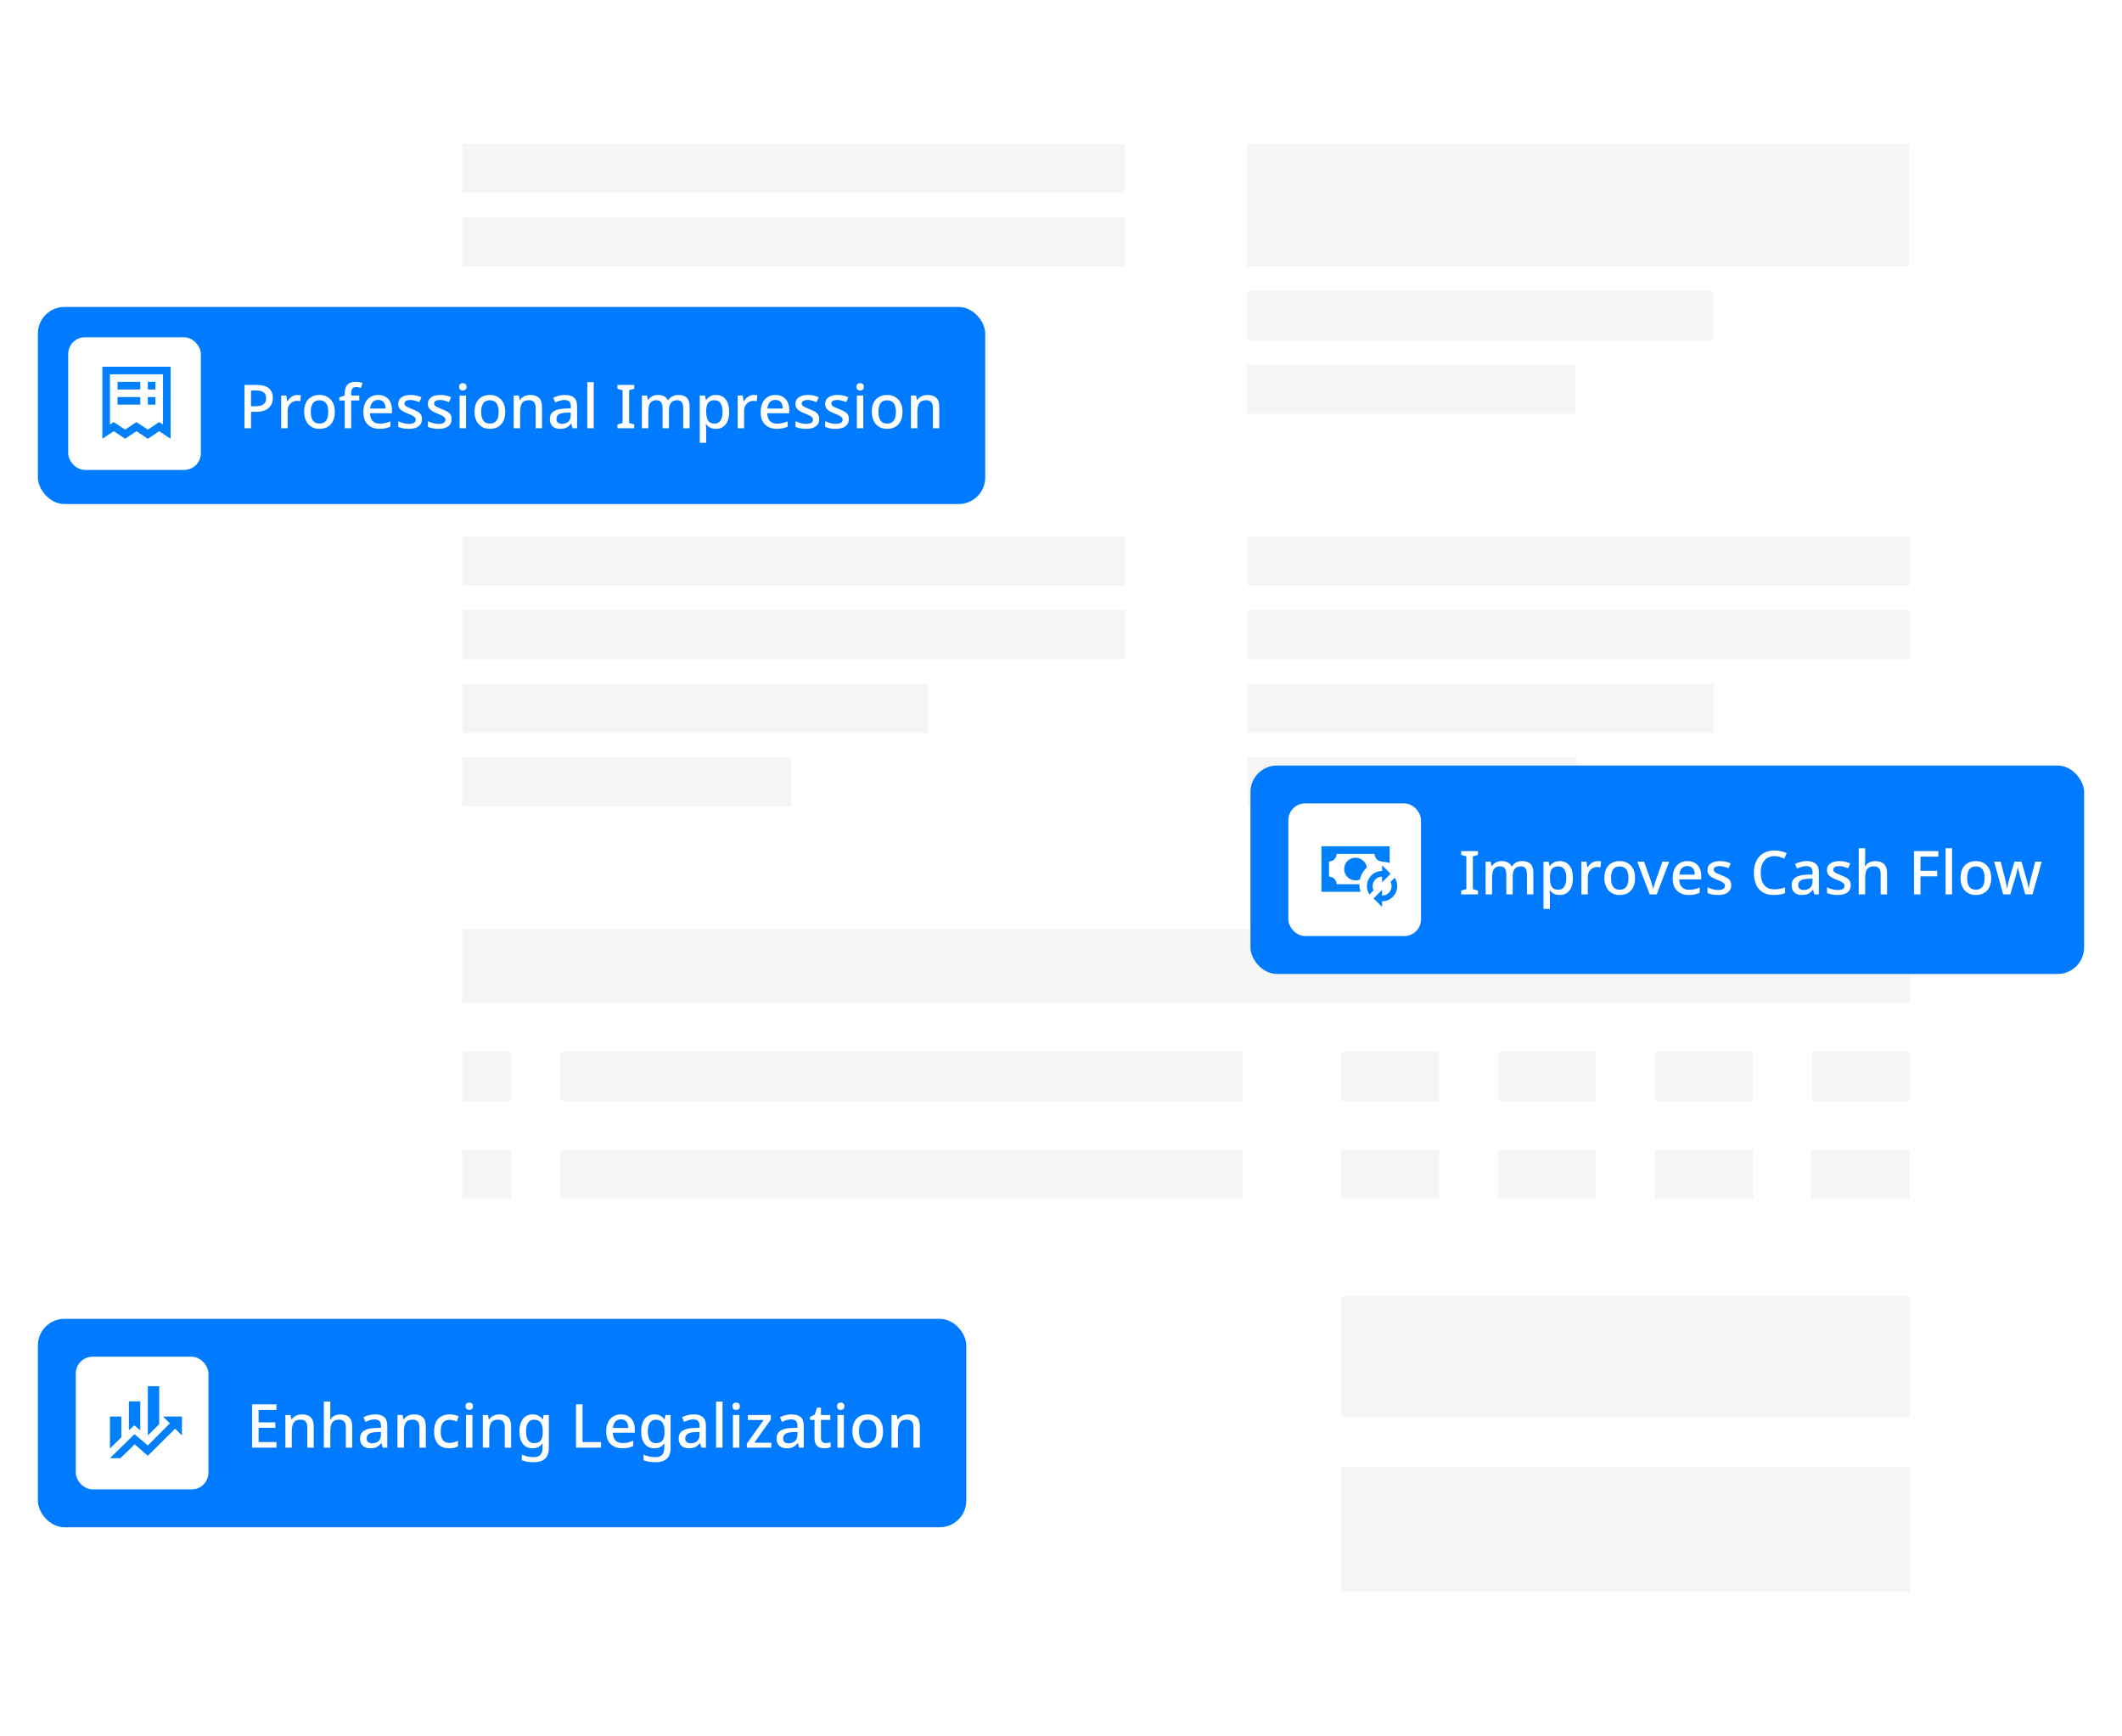 <svg width="560" height="458" viewBox="0 0 560 458" fill="none" xmlns="http://www.w3.org/2000/svg">
<g filter="url(#filter0_d_15576_11472)">
<rect x="109" y="25" width="408" height="408" rx="8" fill="white"/>
</g>
<g opacity="0.4">
<rect opacity="0.1" x="122" y="37.952" width="174.857" height="12.952" fill="black"/>
<rect opacity="0.1" x="122" y="57.381" width="174.857" height="12.952" fill="black"/>
<rect opacity="0.1" x="329" y="76.81" width="123.048" height="12.952" fill="black"/>
<rect opacity="0.1" x="329" y="96.238" width="86.781" height="12.952" fill="black"/>
<rect opacity="0.1" x="122" y="141.571" width="174.857" height="12.952" fill="black"/>
<rect opacity="0.1" x="122" y="161" width="174.857" height="12.952" fill="black"/>
<rect opacity="0.1" x="122" y="180.429" width="123.048" height="12.952" fill="black"/>
<rect opacity="0.1" x="122" y="199.857" width="86.781" height="12.952" fill="black"/>
<rect opacity="0.1" x="354" y="342" width="150" height="32" fill="black"/>
<rect opacity="0.1" x="354" y="387" width="150" height="33" fill="black"/>
<rect opacity="0.1" x="122" y="277.571" width="12.952" height="12.952" fill="black"/>
<rect opacity="0.1" x="147.906" y="277.571" width="180.038" height="12.952" fill="black"/>
<rect opacity="0.1" x="353.852" y="277.571" width="25.905" height="12.952" fill="black"/>
<rect opacity="0.1" x="395.297" y="277.571" width="25.905" height="12.952" fill="black"/>
<rect opacity="0.1" x="436.742" y="277.571" width="25.905" height="12.952" fill="black"/>
<rect opacity="0.1" x="478.188" y="277.571" width="25.905" height="12.952" fill="black"/>
<rect opacity="0.1" x="122" y="303.477" width="12.952" height="12.952" fill="black"/>
<rect opacity="0.1" x="147.906" y="303.477" width="180.038" height="12.952" fill="black"/>
<rect opacity="0.1" x="353.852" y="303.477" width="25.905" height="12.952" fill="black"/>
<rect opacity="0.1" x="395.297" y="303.477" width="25.905" height="12.952" fill="black"/>
<rect opacity="0.1" x="436.742" y="303.477" width="25.905" height="12.952" fill="black"/>
<rect opacity="0.1" x="478" y="303.477" width="25.905" height="12.952" fill="black"/>
<rect opacity="0.1" width="382.095" height="19.429" transform="matrix(-1 0 0 1 504.094 245.19)" fill="black"/>
<rect opacity="0.1" x="329.242" y="141.571" width="174.857" height="12.952" fill="black"/>
<rect opacity="0.1" x="329.242" y="161" width="174.857" height="12.952" fill="black"/>
<rect opacity="0.1" x="329.242" y="180.429" width="123.048" height="12.952" fill="black"/>
<rect opacity="0.1" x="329.242" y="199.857" width="86.781" height="12.952" fill="black"/>
<rect opacity="0.1" x="329" y="37.952" width="174.857" height="32.381" fill="black"/>
</g>
<g filter="url(#filter1_d_15576_11472)">
<rect x="10" y="81" width="250" height="52" rx="7" fill="#007AFF"/>
</g>
<rect x="18" y="89" width="35" height="35" rx="4.408" fill="white"/>
<path d="M41.016 100.775V102.775H39.016V100.775H41.016ZM37.016 100.775V102.775H31.016V100.775H37.016ZM37.016 104.775H31.016V106.775H37.016V104.775ZM39.016 104.775V106.775H41.016V104.775H39.016ZM45.016 115.775L42.016 113.775L39.016 115.775L36.016 113.775L33.016 115.775L30.016 113.775L27.016 115.775V96.775H45.016V115.775ZM43.016 112.035V98.775H29.016V112.035L30.016 111.375L33.016 113.375L36.016 111.375L39.016 113.375L42.016 111.375L43.016 112.035Z" fill="#007FFA"/>
<path d="M67.72 101.576C69.213 101.576 70.301 101.88 70.984 102.488C71.667 103.085 72.008 103.923 72.008 105C72.008 105.48 71.928 105.939 71.768 106.376C71.619 106.813 71.368 107.208 71.016 107.56C70.664 107.901 70.195 108.173 69.608 108.376C69.032 108.568 68.323 108.664 67.48 108.664H66.248V113H64.52V101.576H67.72ZM67.592 103.032H66.248V107.208H67.288C67.939 107.208 68.483 107.139 68.92 107C69.357 106.851 69.683 106.621 69.896 106.312C70.12 105.992 70.232 105.576 70.232 105.064C70.232 104.381 70.019 103.875 69.592 103.544C69.176 103.203 68.509 103.032 67.592 103.032ZM78.461 104.216C78.61 104.216 78.775 104.227 78.957 104.248C79.138 104.259 79.287 104.275 79.405 104.296L79.229 105.88C79.112 105.848 78.973 105.821 78.813 105.8C78.653 105.779 78.504 105.768 78.365 105.768C78.045 105.768 77.736 105.832 77.437 105.96C77.149 106.077 76.888 106.253 76.653 106.488C76.418 106.712 76.231 106.989 76.093 107.32C75.965 107.651 75.901 108.029 75.901 108.456V113H74.205V104.376H75.549L75.773 105.912H75.837C76.018 105.603 76.237 105.32 76.493 105.064C76.749 104.808 77.042 104.605 77.373 104.456C77.704 104.296 78.066 104.216 78.461 104.216ZM88.369 108.68C88.369 109.395 88.273 110.029 88.081 110.584C87.889 111.139 87.617 111.608 87.265 111.992C86.913 112.376 86.487 112.669 85.985 112.872C85.484 113.064 84.919 113.16 84.289 113.16C83.713 113.16 83.18 113.064 82.689 112.872C82.199 112.669 81.772 112.376 81.409 111.992C81.057 111.608 80.78 111.139 80.577 110.584C80.375 110.029 80.273 109.389 80.273 108.664C80.273 107.715 80.433 106.909 80.753 106.248C81.084 105.587 81.553 105.085 82.161 104.744C82.78 104.392 83.505 104.216 84.337 104.216C85.127 104.216 85.82 104.392 86.417 104.744C87.025 105.085 87.5 105.587 87.841 106.248C88.193 106.909 88.369 107.72 88.369 108.68ZM82.017 108.68C82.017 109.32 82.097 109.875 82.257 110.344C82.417 110.803 82.668 111.155 83.009 111.4C83.351 111.645 83.788 111.768 84.321 111.768C84.855 111.768 85.292 111.645 85.633 111.4C85.975 111.155 86.225 110.803 86.385 110.344C86.545 109.875 86.625 109.32 86.625 108.68C86.625 108.019 86.54 107.464 86.369 107.016C86.209 106.568 85.959 106.227 85.617 105.992C85.287 105.747 84.849 105.624 84.305 105.624C83.505 105.624 82.924 105.891 82.561 106.424C82.199 106.957 82.017 107.709 82.017 108.68ZM94.807 105.672H92.679V113H90.983V105.672H89.527V104.872L90.983 104.344V103.8C90.983 103.064 91.095 102.477 91.319 102.04C91.554 101.592 91.885 101.267 92.311 101.064C92.738 100.861 93.255 100.76 93.863 100.76C94.237 100.76 94.578 100.792 94.887 100.856C95.197 100.92 95.458 100.989 95.671 101.064L95.239 102.36C95.069 102.307 94.871 102.259 94.647 102.216C94.423 102.163 94.189 102.136 93.943 102.136C93.517 102.136 93.197 102.275 92.983 102.552C92.781 102.829 92.679 103.251 92.679 103.816V104.376H94.807V105.672ZM99.79 104.216C100.547 104.216 101.198 104.376 101.742 104.696C102.286 105.005 102.702 105.453 102.99 106.04C103.289 106.627 103.438 107.32 103.438 108.12V109.048H97.646C97.667 109.933 97.897 110.611 98.334 111.08C98.782 111.549 99.406 111.784 100.206 111.784C100.761 111.784 101.251 111.736 101.678 111.64C102.115 111.533 102.563 111.379 103.022 111.176V112.584C102.595 112.776 102.158 112.92 101.71 113.016C101.273 113.112 100.75 113.16 100.142 113.16C99.31 113.16 98.574 112.995 97.934 112.664C97.294 112.333 96.793 111.843 96.43 111.192C96.078 110.531 95.902 109.72 95.902 108.76C95.902 107.789 96.062 106.968 96.382 106.296C96.713 105.624 97.166 105.112 97.742 104.76C98.329 104.397 99.011 104.216 99.79 104.216ZM99.79 105.528C99.182 105.528 98.691 105.725 98.318 106.12C97.955 106.515 97.742 107.075 97.678 107.8H101.742C101.742 107.352 101.673 106.957 101.534 106.616C101.395 106.275 101.182 106.008 100.894 105.816C100.606 105.624 100.238 105.528 99.79 105.528ZM111.362 110.568C111.362 111.133 111.224 111.608 110.946 111.992C110.669 112.376 110.269 112.669 109.746 112.872C109.224 113.064 108.594 113.16 107.858 113.16C107.25 113.16 106.728 113.112 106.29 113.016C105.864 112.931 105.469 112.803 105.106 112.632V111.144C105.49 111.325 105.933 111.491 106.434 111.64C106.936 111.779 107.426 111.848 107.906 111.848C108.546 111.848 109.005 111.747 109.282 111.544C109.57 111.341 109.714 111.069 109.714 110.728C109.714 110.536 109.661 110.365 109.554 110.216C109.448 110.056 109.245 109.896 108.946 109.736C108.658 109.565 108.232 109.373 107.666 109.16C107.122 108.936 106.658 108.717 106.274 108.504C105.89 108.28 105.597 108.019 105.394 107.72C105.192 107.411 105.09 107.016 105.09 106.536C105.09 105.789 105.389 105.219 105.986 104.824C106.594 104.419 107.394 104.216 108.386 104.216C108.909 104.216 109.4 104.269 109.858 104.376C110.328 104.472 110.781 104.621 111.218 104.824L110.658 106.12C110.413 106.003 110.157 105.907 109.89 105.832C109.634 105.747 109.373 105.677 109.106 105.624C108.85 105.571 108.584 105.544 108.306 105.544C107.794 105.544 107.405 105.624 107.138 105.784C106.872 105.944 106.738 106.168 106.738 106.456C106.738 106.659 106.797 106.835 106.914 106.984C107.042 107.133 107.261 107.283 107.57 107.432C107.88 107.581 108.301 107.763 108.834 107.976C109.368 108.179 109.821 108.387 110.194 108.6C110.578 108.813 110.866 109.075 111.058 109.384C111.261 109.693 111.362 110.088 111.362 110.568ZM119.192 110.568C119.192 111.133 119.054 111.608 118.776 111.992C118.499 112.376 118.099 112.669 117.576 112.872C117.054 113.064 116.424 113.16 115.688 113.16C115.08 113.16 114.558 113.112 114.12 113.016C113.694 112.931 113.299 112.803 112.936 112.632V111.144C113.32 111.325 113.763 111.491 114.264 111.64C114.766 111.779 115.256 111.848 115.736 111.848C116.376 111.848 116.835 111.747 117.112 111.544C117.4 111.341 117.544 111.069 117.544 110.728C117.544 110.536 117.491 110.365 117.384 110.216C117.278 110.056 117.075 109.896 116.776 109.736C116.488 109.565 116.062 109.373 115.496 109.16C114.952 108.936 114.488 108.717 114.104 108.504C113.72 108.28 113.427 108.019 113.224 107.72C113.022 107.411 112.92 107.016 112.92 106.536C112.92 105.789 113.219 105.219 113.816 104.824C114.424 104.419 115.224 104.216 116.216 104.216C116.739 104.216 117.23 104.269 117.688 104.376C118.158 104.472 118.611 104.621 119.048 104.824L118.488 106.12C118.243 106.003 117.987 105.907 117.72 105.832C117.464 105.747 117.203 105.677 116.936 105.624C116.68 105.571 116.414 105.544 116.136 105.544C115.624 105.544 115.235 105.624 114.968 105.784C114.702 105.944 114.568 106.168 114.568 106.456C114.568 106.659 114.627 106.835 114.744 106.984C114.872 107.133 115.091 107.283 115.4 107.432C115.71 107.581 116.131 107.763 116.664 107.976C117.198 108.179 117.651 108.387 118.024 108.6C118.408 108.813 118.696 109.075 118.888 109.384C119.091 109.693 119.192 110.088 119.192 110.568ZM122.99 104.376V113H121.294V104.376H122.99ZM122.158 101.096C122.414 101.096 122.638 101.171 122.83 101.32C123.022 101.469 123.118 101.72 123.118 102.072C123.118 102.413 123.022 102.664 122.83 102.824C122.638 102.973 122.414 103.048 122.158 103.048C121.881 103.048 121.646 102.973 121.454 102.824C121.273 102.664 121.182 102.413 121.182 102.072C121.182 101.72 121.273 101.469 121.454 101.32C121.646 101.171 121.881 101.096 122.158 101.096ZM133.334 108.68C133.334 109.395 133.238 110.029 133.046 110.584C132.854 111.139 132.582 111.608 132.23 111.992C131.878 112.376 131.451 112.669 130.95 112.872C130.448 113.064 129.883 113.16 129.254 113.16C128.678 113.16 128.144 113.064 127.654 112.872C127.163 112.669 126.736 112.376 126.374 111.992C126.022 111.608 125.744 111.139 125.542 110.584C125.339 110.029 125.238 109.389 125.238 108.664C125.238 107.715 125.398 106.909 125.718 106.248C126.048 105.587 126.518 105.085 127.126 104.744C127.744 104.392 128.47 104.216 129.302 104.216C130.091 104.216 130.784 104.392 131.382 104.744C131.99 105.085 132.464 105.587 132.806 106.248C133.158 106.909 133.334 107.72 133.334 108.68ZM126.982 108.68C126.982 109.32 127.062 109.875 127.222 110.344C127.382 110.803 127.632 111.155 127.974 111.4C128.315 111.645 128.752 111.768 129.286 111.768C129.819 111.768 130.256 111.645 130.598 111.4C130.939 111.155 131.19 110.803 131.35 110.344C131.51 109.875 131.59 109.32 131.59 108.68C131.59 108.019 131.504 107.464 131.334 107.016C131.174 106.568 130.923 106.227 130.582 105.992C130.251 105.747 129.814 105.624 129.27 105.624C128.47 105.624 127.888 105.891 127.526 106.424C127.163 106.957 126.982 107.709 126.982 108.68ZM139.932 104.216C140.934 104.216 141.702 104.467 142.236 104.968C142.769 105.469 143.036 106.275 143.036 107.384V113H141.356V107.624C141.356 106.952 141.212 106.451 140.924 106.12C140.646 105.779 140.198 105.608 139.58 105.608C138.705 105.608 138.097 105.869 137.756 106.392C137.425 106.915 137.26 107.667 137.26 108.648V113H135.564V104.376H136.908L137.148 105.528H137.244C137.436 105.229 137.67 104.984 137.948 104.792C138.225 104.6 138.534 104.456 138.876 104.36C139.217 104.264 139.569 104.216 139.932 104.216ZM149.066 104.216C150.154 104.216 150.964 104.456 151.498 104.936C152.031 105.405 152.298 106.147 152.298 107.16V113H151.098L150.762 111.8H150.698C150.452 112.109 150.196 112.365 149.93 112.568C149.674 112.771 149.375 112.92 149.034 113.016C148.703 113.112 148.298 113.16 147.818 113.16C147.306 113.16 146.842 113.069 146.426 112.888C146.02 112.696 145.7 112.408 145.466 112.024C145.231 111.629 145.114 111.139 145.114 110.552C145.114 109.677 145.444 109.011 146.106 108.552C146.778 108.093 147.796 107.843 149.162 107.8L150.634 107.752V107.272C150.634 106.632 150.49 106.184 150.202 105.928C149.914 105.672 149.508 105.544 148.986 105.544C148.538 105.544 148.111 105.608 147.706 105.736C147.3 105.864 146.916 106.019 146.554 106.2L146.01 104.968C146.415 104.755 146.879 104.579 147.402 104.44C147.935 104.291 148.49 104.216 149.066 104.216ZM149.466 108.888C148.484 108.931 147.802 109.096 147.418 109.384C147.044 109.661 146.858 110.056 146.858 110.568C146.858 111.016 146.991 111.341 147.258 111.544C147.535 111.747 147.882 111.848 148.298 111.848C148.97 111.848 149.524 111.661 149.962 111.288C150.399 110.915 150.618 110.355 150.618 109.608V108.856L149.466 108.888ZM156.685 113H154.989V100.84H156.685V113ZM167.377 113H162.945V112.008L164.305 111.608V102.984L162.945 102.568V101.576H167.377V102.568L166.033 102.984V111.608L167.377 112.008V113ZM179.065 104.216C180.036 104.216 180.766 104.467 181.257 104.968C181.748 105.469 181.993 106.275 181.993 107.384V113H180.297V107.608C180.297 106.947 180.164 106.451 179.897 106.12C179.641 105.779 179.236 105.608 178.681 105.608C177.913 105.608 177.364 105.848 177.033 106.328C176.702 106.797 176.537 107.48 176.537 108.376V113H174.857V107.608C174.857 107.171 174.793 106.803 174.665 106.504C174.548 106.205 174.372 105.981 174.137 105.832C173.902 105.683 173.598 105.608 173.225 105.608C172.692 105.608 172.27 105.725 171.961 105.96C171.652 106.195 171.428 106.541 171.289 107C171.161 107.448 171.097 107.997 171.097 108.648V113H169.401V104.376H170.745L170.985 105.528H171.081C171.262 105.229 171.481 104.984 171.737 104.792C172.004 104.6 172.297 104.456 172.617 104.36C172.937 104.264 173.268 104.216 173.609 104.216C174.26 104.216 174.809 104.333 175.257 104.568C175.705 104.792 176.03 105.139 176.233 105.608H176.361C176.638 105.128 177.022 104.776 177.513 104.552C178.004 104.328 178.521 104.216 179.065 104.216ZM188.973 104.216C190.007 104.216 190.839 104.589 191.469 105.336C192.109 106.083 192.429 107.197 192.429 108.68C192.429 109.651 192.285 110.472 191.997 111.144C191.709 111.816 191.303 112.323 190.781 112.664C190.258 112.995 189.65 113.16 188.957 113.16C188.519 113.16 188.135 113.107 187.805 113C187.474 112.883 187.191 112.733 186.957 112.552C186.733 112.36 186.535 112.157 186.365 111.944H186.253C186.285 112.136 186.311 112.365 186.333 112.632C186.354 112.888 186.365 113.117 186.365 113.32V116.84H184.669V104.376H186.045L186.285 105.528H186.365C186.535 105.293 186.738 105.075 186.973 104.872C187.207 104.669 187.49 104.509 187.821 104.392C188.151 104.275 188.535 104.216 188.973 104.216ZM188.573 105.608C188.039 105.608 187.613 105.715 187.293 105.928C186.973 106.131 186.738 106.44 186.589 106.856C186.45 107.261 186.375 107.779 186.365 108.408V108.664C186.365 109.325 186.434 109.891 186.573 110.36C186.711 110.819 186.941 111.171 187.261 111.416C187.591 111.651 188.039 111.768 188.605 111.768C189.085 111.768 189.474 111.64 189.773 111.384C190.082 111.117 190.311 110.749 190.461 110.28C190.61 109.811 190.685 109.267 190.685 108.648C190.685 107.709 190.514 106.968 190.173 106.424C189.831 105.88 189.298 105.608 188.573 105.608ZM198.926 104.216C199.076 104.216 199.241 104.227 199.422 104.248C199.604 104.259 199.753 104.275 199.87 104.296L199.694 105.88C199.577 105.848 199.438 105.821 199.278 105.8C199.118 105.779 198.969 105.768 198.83 105.768C198.51 105.768 198.201 105.832 197.902 105.96C197.614 106.077 197.353 106.253 197.118 106.488C196.884 106.712 196.697 106.989 196.558 107.32C196.43 107.651 196.366 108.029 196.366 108.456V113H194.67V104.376H196.014L196.238 105.912H196.302C196.484 105.603 196.702 105.32 196.958 105.064C197.214 104.808 197.508 104.605 197.838 104.456C198.169 104.296 198.532 104.216 198.926 104.216ZM204.627 104.216C205.384 104.216 206.035 104.376 206.579 104.696C207.123 105.005 207.539 105.453 207.827 106.04C208.126 106.627 208.275 107.32 208.275 108.12V109.048H202.483C202.504 109.933 202.734 110.611 203.171 111.08C203.619 111.549 204.243 111.784 205.043 111.784C205.598 111.784 206.088 111.736 206.515 111.64C206.952 111.533 207.4 111.379 207.859 111.176V112.584C207.432 112.776 206.995 112.92 206.547 113.016C206.11 113.112 205.587 113.16 204.979 113.16C204.147 113.16 203.411 112.995 202.771 112.664C202.131 112.333 201.63 111.843 201.267 111.192C200.915 110.531 200.739 109.72 200.739 108.76C200.739 107.789 200.899 106.968 201.219 106.296C201.55 105.624 202.003 105.112 202.579 104.76C203.166 104.397 203.848 104.216 204.627 104.216ZM204.627 105.528C204.019 105.528 203.528 105.725 203.155 106.12C202.792 106.515 202.579 107.075 202.515 107.8H206.579C206.579 107.352 206.51 106.957 206.371 106.616C206.232 106.275 206.019 106.008 205.731 105.816C205.443 105.624 205.075 105.528 204.627 105.528ZM216.199 110.568C216.199 111.133 216.06 111.608 215.783 111.992C215.506 112.376 215.106 112.669 214.583 112.872C214.06 113.064 213.431 113.16 212.695 113.16C212.087 113.16 211.564 113.112 211.127 113.016C210.7 112.931 210.306 112.803 209.943 112.632V111.144C210.327 111.325 210.77 111.491 211.271 111.64C211.772 111.779 212.263 111.848 212.743 111.848C213.383 111.848 213.842 111.747 214.119 111.544C214.407 111.341 214.551 111.069 214.551 110.728C214.551 110.536 214.498 110.365 214.391 110.216C214.284 110.056 214.082 109.896 213.783 109.736C213.495 109.565 213.068 109.373 212.503 109.16C211.959 108.936 211.495 108.717 211.111 108.504C210.727 108.28 210.434 108.019 210.231 107.72C210.028 107.411 209.927 107.016 209.927 106.536C209.927 105.789 210.226 105.219 210.823 104.824C211.431 104.419 212.231 104.216 213.223 104.216C213.746 104.216 214.236 104.269 214.695 104.376C215.164 104.472 215.618 104.621 216.055 104.824L215.495 106.12C215.25 106.003 214.994 105.907 214.727 105.832C214.471 105.747 214.21 105.677 213.943 105.624C213.687 105.571 213.42 105.544 213.143 105.544C212.631 105.544 212.242 105.624 211.975 105.784C211.708 105.944 211.575 106.168 211.575 106.456C211.575 106.659 211.634 106.835 211.751 106.984C211.879 107.133 212.098 107.283 212.407 107.432C212.716 107.581 213.138 107.763 213.671 107.976C214.204 108.179 214.658 108.387 215.031 108.6C215.415 108.813 215.703 109.075 215.895 109.384C216.098 109.693 216.199 110.088 216.199 110.568ZM224.029 110.568C224.029 111.133 223.89 111.608 223.613 111.992C223.336 112.376 222.936 112.669 222.413 112.872C221.89 113.064 221.261 113.16 220.525 113.16C219.917 113.16 219.394 113.112 218.957 113.016C218.53 112.931 218.136 112.803 217.773 112.632V111.144C218.157 111.325 218.6 111.491 219.101 111.64C219.602 111.779 220.093 111.848 220.573 111.848C221.213 111.848 221.672 111.747 221.949 111.544C222.237 111.341 222.381 111.069 222.381 110.728C222.381 110.536 222.328 110.365 222.221 110.216C222.114 110.056 221.912 109.896 221.613 109.736C221.325 109.565 220.898 109.373 220.333 109.16C219.789 108.936 219.325 108.717 218.941 108.504C218.557 108.28 218.264 108.019 218.061 107.72C217.858 107.411 217.757 107.016 217.757 106.536C217.757 105.789 218.056 105.219 218.653 104.824C219.261 104.419 220.061 104.216 221.053 104.216C221.576 104.216 222.066 104.269 222.525 104.376C222.994 104.472 223.448 104.621 223.885 104.824L223.325 106.12C223.08 106.003 222.824 105.907 222.557 105.832C222.301 105.747 222.04 105.677 221.773 105.624C221.517 105.571 221.25 105.544 220.973 105.544C220.461 105.544 220.072 105.624 219.805 105.784C219.538 105.944 219.405 106.168 219.405 106.456C219.405 106.659 219.464 106.835 219.581 106.984C219.709 107.133 219.928 107.283 220.237 107.432C220.546 107.581 220.968 107.763 221.501 107.976C222.034 108.179 222.488 108.387 222.861 108.6C223.245 108.813 223.533 109.075 223.725 109.384C223.928 109.693 224.029 110.088 224.029 110.568ZM227.827 104.376V113H226.131V104.376H227.827ZM226.995 101.096C227.251 101.096 227.475 101.171 227.667 101.32C227.859 101.469 227.955 101.72 227.955 102.072C227.955 102.413 227.859 102.664 227.667 102.824C227.475 102.973 227.251 103.048 226.995 103.048C226.718 103.048 226.483 102.973 226.291 102.824C226.11 102.664 226.019 102.413 226.019 102.072C226.019 101.72 226.11 101.469 226.291 101.32C226.483 101.171 226.718 101.096 226.995 101.096ZM238.17 108.68C238.17 109.395 238.074 110.029 237.882 110.584C237.69 111.139 237.418 111.608 237.066 111.992C236.714 112.376 236.288 112.669 235.786 112.872C235.285 113.064 234.72 113.16 234.09 113.16C233.514 113.16 232.981 113.064 232.49 112.872C232 112.669 231.573 112.376 231.21 111.992C230.858 111.608 230.581 111.139 230.378 110.584C230.176 110.029 230.074 109.389 230.074 108.664C230.074 107.715 230.234 106.909 230.554 106.248C230.885 105.587 231.354 105.085 231.962 104.744C232.581 104.392 233.306 104.216 234.138 104.216C234.928 104.216 235.621 104.392 236.218 104.744C236.826 105.085 237.301 105.587 237.642 106.248C237.994 106.909 238.17 107.72 238.17 108.68ZM231.818 108.68C231.818 109.32 231.898 109.875 232.058 110.344C232.218 110.803 232.469 111.155 232.81 111.4C233.152 111.645 233.589 111.768 234.122 111.768C234.656 111.768 235.093 111.645 235.434 111.4C235.776 111.155 236.026 110.803 236.186 110.344C236.346 109.875 236.426 109.32 236.426 108.68C236.426 108.019 236.341 107.464 236.17 107.016C236.01 106.568 235.76 106.227 235.418 105.992C235.088 105.747 234.65 105.624 234.106 105.624C233.306 105.624 232.725 105.891 232.362 106.424C232 106.957 231.818 107.709 231.818 108.68ZM244.768 104.216C245.771 104.216 246.539 104.467 247.072 104.968C247.606 105.469 247.872 106.275 247.872 107.384V113H246.192V107.624C246.192 106.952 246.048 106.451 245.76 106.12C245.483 105.779 245.035 105.608 244.416 105.608C243.542 105.608 242.934 105.869 242.592 106.392C242.262 106.915 242.096 107.667 242.096 108.648V113H240.4V104.376H241.744L241.984 105.528H242.08C242.272 105.229 242.507 104.984 242.784 104.792C243.062 104.6 243.371 104.456 243.712 104.36C244.054 104.264 244.406 104.216 244.768 104.216Z" fill="white"/>
<g filter="url(#filter2_d_15576_11472)">
<rect x="330" y="202" width="220" height="55" rx="7" fill="#007AFF"/>
</g>
<rect x="340" y="212" width="35" height="35" rx="4.408" fill="white"/>
<path d="M348.734 223.319V235.319H359.054C358.834 234.649 358.734 233.979 358.734 233.319H352.734C352.734 232.219 351.844 231.319 350.734 231.319V227.319C351.844 227.319 352.734 226.429 352.734 225.319H362.734C362.734 226.429 363.634 227.319 364.734 227.319V227.379C365.404 227.379 366.074 227.499 366.734 227.719V223.319H348.734ZM357.734 226.319C356.034 226.349 354.734 227.619 354.734 229.319C354.734 231.019 356.034 232.259 357.734 232.319C358.114 232.319 358.504 232.239 358.874 232.089C359.144 230.989 359.594 229.949 360.704 228.929C360.584 227.599 359.324 226.289 357.734 226.319ZM364.734 228.319L366.984 230.569L364.734 232.819V231.319C362.884 231.319 361.674 233.279 362.494 234.939L361.404 236.029C359.644 233.369 361.544 229.819 364.734 229.819V228.319ZM364.734 239.319L362.484 237.069L364.734 234.819V236.319C366.584 236.319 367.794 234.359 366.974 232.699L368.064 231.609C369.824 234.269 367.924 237.819 364.734 237.819V239.319Z" fill="#007FFA"/>
<path d="M390.04 236H385.608V235.008L386.968 234.608V225.984L385.608 225.568V224.576H390.04V225.568L388.696 225.984V234.608L390.04 235.008V236ZM401.728 227.216C402.699 227.216 403.43 227.467 403.92 227.968C404.411 228.469 404.656 229.275 404.656 230.384V236H402.96V230.608C402.96 229.947 402.827 229.451 402.56 229.12C402.304 228.779 401.899 228.608 401.344 228.608C400.576 228.608 400.027 228.848 399.696 229.328C399.366 229.797 399.2 230.48 399.2 231.376V236H397.52V230.608C397.52 230.171 397.456 229.803 397.328 229.504C397.211 229.205 397.035 228.981 396.8 228.832C396.566 228.683 396.262 228.608 395.888 228.608C395.355 228.608 394.934 228.725 394.624 228.96C394.315 229.195 394.091 229.541 393.952 230C393.824 230.448 393.76 230.997 393.76 231.648V236H392.064V227.376H393.408L393.648 228.528H393.744C393.926 228.229 394.144 227.984 394.4 227.792C394.667 227.6 394.96 227.456 395.28 227.36C395.6 227.264 395.931 227.216 396.272 227.216C396.923 227.216 397.472 227.333 397.92 227.568C398.368 227.792 398.694 228.139 398.896 228.608H399.024C399.302 228.128 399.686 227.776 400.176 227.552C400.667 227.328 401.184 227.216 401.728 227.216ZM411.636 227.216C412.67 227.216 413.502 227.589 414.132 228.336C414.772 229.083 415.092 230.197 415.092 231.68C415.092 232.651 414.948 233.472 414.66 234.144C414.372 234.816 413.966 235.323 413.444 235.664C412.921 235.995 412.313 236.16 411.62 236.16C411.182 236.16 410.798 236.107 410.468 236C410.137 235.883 409.854 235.733 409.62 235.552C409.396 235.36 409.198 235.157 409.028 234.944H408.916C408.948 235.136 408.974 235.365 408.996 235.632C409.017 235.888 409.028 236.117 409.028 236.32V239.84H407.332V227.376H408.708L408.948 228.528H409.028C409.198 228.293 409.401 228.075 409.636 227.872C409.87 227.669 410.153 227.509 410.484 227.392C410.814 227.275 411.198 227.216 411.636 227.216ZM411.236 228.608C410.702 228.608 410.276 228.715 409.956 228.928C409.636 229.131 409.401 229.44 409.252 229.856C409.113 230.261 409.038 230.779 409.028 231.408V231.664C409.028 232.325 409.097 232.891 409.236 233.36C409.374 233.819 409.604 234.171 409.924 234.416C410.254 234.651 410.702 234.768 411.268 234.768C411.748 234.768 412.137 234.64 412.436 234.384C412.745 234.117 412.974 233.749 413.124 233.28C413.273 232.811 413.348 232.267 413.348 231.648C413.348 230.709 413.177 229.968 412.836 229.424C412.494 228.88 411.961 228.608 411.236 228.608ZM421.59 227.216C421.739 227.216 421.904 227.227 422.086 227.248C422.267 227.259 422.416 227.275 422.534 227.296L422.358 228.88C422.24 228.848 422.102 228.821 421.942 228.8C421.782 228.779 421.632 228.768 421.494 228.768C421.174 228.768 420.864 228.832 420.566 228.96C420.278 229.077 420.016 229.253 419.782 229.488C419.547 229.712 419.36 229.989 419.222 230.32C419.094 230.651 419.03 231.029 419.03 231.456V236H417.334V227.376H418.678L418.902 228.912H418.966C419.147 228.603 419.366 228.32 419.622 228.064C419.878 227.808 420.171 227.605 420.502 227.456C420.832 227.296 421.195 227.216 421.59 227.216ZM431.498 231.68C431.498 232.395 431.402 233.029 431.21 233.584C431.018 234.139 430.746 234.608 430.394 234.992C430.042 235.376 429.615 235.669 429.114 235.872C428.613 236.064 428.047 236.16 427.418 236.16C426.842 236.16 426.309 236.064 425.818 235.872C425.327 235.669 424.901 235.376 424.538 234.992C424.186 234.608 423.909 234.139 423.706 233.584C423.503 233.029 423.402 232.389 423.402 231.664C423.402 230.715 423.562 229.909 423.882 229.248C424.213 228.587 424.682 228.085 425.29 227.744C425.909 227.392 426.634 227.216 427.466 227.216C428.255 227.216 428.949 227.392 429.546 227.744C430.154 228.085 430.629 228.587 430.97 229.248C431.322 229.909 431.498 230.72 431.498 231.68ZM425.146 231.68C425.146 232.32 425.226 232.875 425.386 233.344C425.546 233.803 425.797 234.155 426.138 234.4C426.479 234.645 426.917 234.768 427.45 234.768C427.983 234.768 428.421 234.645 428.762 234.4C429.103 234.155 429.354 233.803 429.514 233.344C429.674 232.875 429.754 232.32 429.754 231.68C429.754 231.019 429.669 230.464 429.498 230.016C429.338 229.568 429.087 229.227 428.746 228.992C428.415 228.747 427.978 228.624 427.434 228.624C426.634 228.624 426.053 228.891 425.69 229.424C425.327 229.957 425.146 230.709 425.146 231.68ZM435.352 236L432.088 227.376H433.88L435.672 232.416C435.746 232.629 435.821 232.869 435.896 233.136C435.981 233.403 436.056 233.659 436.12 233.904C436.184 234.149 436.226 234.363 436.248 234.544H436.312C436.344 234.363 436.392 234.149 436.456 233.904C436.53 233.648 436.61 233.392 436.696 233.136C436.781 232.869 436.856 232.629 436.92 232.416L438.712 227.376H440.504L437.224 236H435.352ZM445.309 227.216C446.067 227.216 446.717 227.376 447.261 227.696C447.805 228.005 448.221 228.453 448.509 229.04C448.808 229.627 448.957 230.32 448.957 231.12V232.048H443.165C443.187 232.933 443.416 233.611 443.853 234.08C444.301 234.549 444.925 234.784 445.725 234.784C446.28 234.784 446.771 234.736 447.197 234.64C447.635 234.533 448.083 234.379 448.541 234.176V235.584C448.115 235.776 447.677 235.92 447.229 236.016C446.792 236.112 446.269 236.16 445.661 236.16C444.829 236.16 444.093 235.995 443.453 235.664C442.813 235.333 442.312 234.843 441.949 234.192C441.597 233.531 441.421 232.72 441.421 231.76C441.421 230.789 441.581 229.968 441.901 229.296C442.232 228.624 442.685 228.112 443.261 227.76C443.848 227.397 444.531 227.216 445.309 227.216ZM445.309 228.528C444.701 228.528 444.211 228.725 443.837 229.12C443.475 229.515 443.261 230.075 443.197 230.8H447.261C447.261 230.352 447.192 229.957 447.053 229.616C446.915 229.275 446.701 229.008 446.413 228.816C446.125 228.624 445.757 228.528 445.309 228.528ZM456.882 233.568C456.882 234.133 456.743 234.608 456.466 234.992C456.188 235.376 455.788 235.669 455.266 235.872C454.743 236.064 454.114 236.16 453.378 236.16C452.77 236.16 452.247 236.112 451.81 236.016C451.383 235.931 450.988 235.803 450.626 235.632V234.144C451.01 234.325 451.452 234.491 451.954 234.64C452.455 234.779 452.946 234.848 453.426 234.848C454.066 234.848 454.524 234.747 454.802 234.544C455.09 234.341 455.234 234.069 455.234 233.728C455.234 233.536 455.18 233.365 455.074 233.216C454.967 233.056 454.764 232.896 454.466 232.736C454.178 232.565 453.751 232.373 453.186 232.16C452.642 231.936 452.178 231.717 451.794 231.504C451.41 231.28 451.116 231.019 450.914 230.72C450.711 230.411 450.61 230.016 450.61 229.536C450.61 228.789 450.908 228.219 451.506 227.824C452.114 227.419 452.914 227.216 453.906 227.216C454.428 227.216 454.919 227.269 455.378 227.376C455.847 227.472 456.3 227.621 456.738 227.824L456.178 229.12C455.932 229.003 455.676 228.907 455.41 228.832C455.154 228.747 454.892 228.677 454.626 228.624C454.37 228.571 454.103 228.544 453.826 228.544C453.314 228.544 452.924 228.624 452.658 228.784C452.391 228.944 452.258 229.168 452.258 229.456C452.258 229.659 452.316 229.835 452.434 229.984C452.562 230.133 452.78 230.283 453.09 230.432C453.399 230.581 453.82 230.763 454.354 230.976C454.887 231.179 455.34 231.387 455.714 231.6C456.098 231.813 456.386 232.075 456.578 232.384C456.78 232.693 456.882 233.088 456.882 233.568ZM468.292 225.904C467.727 225.904 467.22 226.005 466.772 226.208C466.324 226.4 465.94 226.688 465.62 227.072C465.311 227.456 465.071 227.92 464.9 228.464C464.74 229.008 464.66 229.621 464.66 230.304C464.66 231.2 464.793 231.979 465.06 232.64C465.327 233.291 465.727 233.792 466.26 234.144C466.793 234.496 467.465 234.672 468.276 234.672C468.767 234.672 469.236 234.629 469.684 234.544C470.143 234.448 470.607 234.325 471.076 234.176V235.664C470.628 235.835 470.169 235.957 469.7 236.032C469.231 236.117 468.687 236.16 468.068 236.16C466.905 236.16 465.935 235.92 465.156 235.44C464.388 234.96 463.812 234.277 463.428 233.392C463.044 232.507 462.852 231.472 462.852 230.288C462.852 229.424 462.969 228.635 463.204 227.92C463.449 227.195 463.801 226.571 464.26 226.048C464.719 225.525 465.284 225.125 465.956 224.848C466.639 224.56 467.423 224.416 468.308 224.416C468.884 224.416 469.449 224.48 470.004 224.608C470.559 224.725 471.06 224.896 471.508 225.12L470.868 226.56C470.495 226.389 470.089 226.24 469.652 226.112C469.225 225.973 468.772 225.904 468.292 225.904ZM476.769 227.216C477.857 227.216 478.668 227.456 479.201 227.936C479.734 228.405 480.001 229.147 480.001 230.16V236H478.801L478.465 234.8H478.401C478.156 235.109 477.9 235.365 477.633 235.568C477.377 235.771 477.078 235.92 476.737 236.016C476.406 236.112 476.001 236.16 475.521 236.16C475.009 236.16 474.545 236.069 474.129 235.888C473.724 235.696 473.404 235.408 473.169 235.024C472.934 234.629 472.817 234.139 472.817 233.552C472.817 232.677 473.148 232.011 473.809 231.552C474.481 231.093 475.5 230.843 476.865 230.8L478.337 230.752V230.272C478.337 229.632 478.193 229.184 477.905 228.928C477.617 228.672 477.212 228.544 476.689 228.544C476.241 228.544 475.814 228.608 475.409 228.736C475.004 228.864 474.62 229.019 474.257 229.2L473.713 227.968C474.118 227.755 474.582 227.579 475.105 227.44C475.638 227.291 476.193 227.216 476.769 227.216ZM477.169 231.888C476.188 231.931 475.505 232.096 475.121 232.384C474.748 232.661 474.561 233.056 474.561 233.568C474.561 234.016 474.694 234.341 474.961 234.544C475.238 234.747 475.585 234.848 476.001 234.848C476.673 234.848 477.228 234.661 477.665 234.288C478.102 233.915 478.321 233.355 478.321 232.608V231.856L477.169 231.888ZM488.42 233.568C488.42 234.133 488.282 234.608 488.004 234.992C487.727 235.376 487.327 235.669 486.804 235.872C486.282 236.064 485.652 236.16 484.916 236.16C484.308 236.16 483.786 236.112 483.348 236.016C482.922 235.931 482.527 235.803 482.164 235.632V234.144C482.548 234.325 482.991 234.491 483.492 234.64C483.994 234.779 484.484 234.848 484.964 234.848C485.604 234.848 486.063 234.747 486.34 234.544C486.628 234.341 486.772 234.069 486.772 233.728C486.772 233.536 486.719 233.365 486.612 233.216C486.506 233.056 486.303 232.896 486.004 232.736C485.716 232.565 485.29 232.373 484.724 232.16C484.18 231.936 483.716 231.717 483.332 231.504C482.948 231.28 482.655 231.019 482.452 230.72C482.25 230.411 482.148 230.016 482.148 229.536C482.148 228.789 482.447 228.219 483.044 227.824C483.652 227.419 484.452 227.216 485.444 227.216C485.967 227.216 486.458 227.269 486.916 227.376C487.386 227.472 487.839 227.621 488.276 227.824L487.716 229.12C487.471 229.003 487.215 228.907 486.948 228.832C486.692 228.747 486.431 228.677 486.164 228.624C485.908 228.571 485.642 228.544 485.364 228.544C484.852 228.544 484.463 228.624 484.196 228.784C483.93 228.944 483.796 229.168 483.796 229.456C483.796 229.659 483.855 229.835 483.972 229.984C484.1 230.133 484.319 230.283 484.628 230.432C484.938 230.581 485.359 230.763 485.892 230.976C486.426 231.179 486.879 231.387 487.252 231.6C487.636 231.813 487.924 232.075 488.116 232.384C488.319 232.693 488.42 233.088 488.42 233.568ZM492.218 227.088C492.218 227.355 492.208 227.621 492.186 227.888C492.165 228.155 492.144 228.373 492.122 228.544H492.234C492.416 228.245 492.64 228 492.906 227.808C493.184 227.616 493.488 227.472 493.818 227.376C494.16 227.28 494.506 227.232 494.858 227.232C495.541 227.232 496.112 227.344 496.57 227.568C497.04 227.781 497.392 228.123 497.626 228.592C497.872 229.051 497.994 229.648 497.994 230.384V236H496.314V230.624C496.314 229.952 496.17 229.451 495.882 229.12C495.605 228.779 495.157 228.608 494.538 228.608C493.952 228.608 493.488 228.725 493.146 228.96C492.816 229.195 492.576 229.541 492.426 230C492.288 230.448 492.218 231.003 492.218 231.664V236H490.522V223.84H492.218V227.088ZM506.821 236H505.109V224.576H511.541V226.048H506.821V229.776H511.237V231.248H506.821V236ZM515.146 236H513.45V223.84H515.146V236ZM525.489 231.68C525.489 232.395 525.393 233.029 525.201 233.584C525.009 234.139 524.737 234.608 524.385 234.992C524.033 235.376 523.607 235.669 523.105 235.872C522.604 236.064 522.039 236.16 521.409 236.16C520.833 236.16 520.3 236.064 519.809 235.872C519.319 235.669 518.892 235.376 518.529 234.992C518.177 234.608 517.9 234.139 517.697 233.584C517.495 233.029 517.393 232.389 517.393 231.664C517.393 230.715 517.553 229.909 517.873 229.248C518.204 228.587 518.673 228.085 519.281 227.744C519.9 227.392 520.625 227.216 521.457 227.216C522.247 227.216 522.94 227.392 523.537 227.744C524.145 228.085 524.62 228.587 524.961 229.248C525.313 229.909 525.489 230.72 525.489 231.68ZM519.137 231.68C519.137 232.32 519.217 232.875 519.377 233.344C519.537 233.803 519.788 234.155 520.129 234.4C520.471 234.645 520.908 234.768 521.441 234.768C521.975 234.768 522.412 234.645 522.753 234.4C523.095 234.155 523.345 233.803 523.505 233.344C523.665 232.875 523.745 232.32 523.745 231.68C523.745 231.019 523.66 230.464 523.489 230.016C523.329 229.568 523.079 229.227 522.737 228.992C522.407 228.747 521.969 228.624 521.425 228.624C520.625 228.624 520.044 228.891 519.681 229.424C519.319 229.957 519.137 230.709 519.137 231.68ZM533.231 231.68C533.177 231.467 533.113 231.232 533.039 230.976C532.975 230.72 532.911 230.464 532.847 230.208C532.783 229.941 532.724 229.696 532.671 229.472C532.617 229.248 532.575 229.072 532.543 228.944H532.479C532.457 229.072 532.42 229.248 532.367 229.472C532.324 229.696 532.271 229.941 532.207 230.208C532.143 230.464 532.079 230.725 532.015 230.992C531.951 231.248 531.881 231.483 531.807 231.696L530.527 235.984H528.639L526.255 227.36H527.983L529.103 231.728C529.188 232.027 529.263 232.341 529.327 232.672C529.401 233.003 529.465 233.323 529.519 233.632C529.583 233.931 529.625 234.181 529.647 234.384H529.711C529.732 234.245 529.764 234.075 529.807 233.872C529.849 233.659 529.892 233.44 529.935 233.216C529.988 232.981 530.036 232.757 530.079 232.544C530.132 232.331 530.185 232.155 530.239 232.016L531.615 227.36H533.471L534.815 232.016C534.879 232.229 534.948 232.485 535.023 232.784C535.097 233.072 535.161 233.36 535.215 233.648C535.279 233.925 535.321 234.165 535.343 234.368H535.407C535.428 234.187 535.465 233.952 535.519 233.664C535.572 233.365 535.636 233.045 535.711 232.704C535.796 232.363 535.876 232.037 535.951 231.728L537.103 227.36H538.815L536.399 235.984H534.463L533.231 231.68Z" fill="white"/>
<g filter="url(#filter3_d_15576_11472)">
<rect x="10" y="348" width="245" height="55" rx="7" fill="#007AFF"/>
</g>
<rect x="20" y="358" width="35" height="35" rx="4.408" fill="white"/>
<path d="M32.016 379.275L29.016 382.215V373.775H32.016M37.016 377.435L35.446 376.095L34.016 377.415V369.775H37.016M42.016 375.775L39.016 378.775V365.775H42.016M44.826 375.585L43.016 373.775H48.016V378.775L46.226 376.985L39.016 384.135L35.546 381.115L31.766 384.775H29.016L35.486 378.435L39.016 381.415" fill="#007FFA"/>
<path d="M72.952 382H66.52V370.576H72.952V372.048H68.248V375.312H72.664V376.768H68.248V380.512H72.952V382ZM79.682 373.216C80.685 373.216 81.453 373.467 81.986 373.968C82.52 374.469 82.786 375.275 82.786 376.384V382H81.106V376.624C81.106 375.952 80.962 375.451 80.674 375.12C80.397 374.779 79.949 374.608 79.33 374.608C78.456 374.608 77.848 374.869 77.506 375.392C77.176 375.915 77.01 376.667 77.01 377.648V382H75.314V373.376H76.658L76.898 374.528H76.994C77.186 374.229 77.421 373.984 77.698 373.792C77.976 373.6 78.285 373.456 78.626 373.36C78.968 373.264 79.32 373.216 79.682 373.216ZM87.168 373.088C87.168 373.355 87.158 373.621 87.136 373.888C87.115 374.155 87.094 374.373 87.072 374.544H87.184C87.366 374.245 87.59 374 87.856 373.808C88.134 373.616 88.438 373.472 88.768 373.376C89.11 373.28 89.456 373.232 89.808 373.232C90.491 373.232 91.062 373.344 91.52 373.568C91.99 373.781 92.342 374.123 92.576 374.592C92.822 375.051 92.944 375.648 92.944 376.384V382H91.264V376.624C91.264 375.952 91.12 375.451 90.832 375.12C90.555 374.779 90.107 374.608 89.488 374.608C88.902 374.608 88.438 374.725 88.096 374.96C87.766 375.195 87.526 375.541 87.376 376C87.238 376.448 87.168 377.003 87.168 377.664V382H85.472V369.84H87.168V373.088ZM98.975 373.216C100.063 373.216 100.873 373.456 101.407 373.936C101.94 374.405 102.207 375.147 102.207 376.16V382H101.007L100.671 380.8H100.607C100.361 381.109 100.105 381.365 99.838 381.568C99.582 381.771 99.284 381.92 98.942 382.016C98.612 382.112 98.207 382.16 97.727 382.16C97.215 382.16 96.751 382.069 96.335 381.888C95.929 381.696 95.609 381.408 95.374 381.024C95.14 380.629 95.022 380.139 95.022 379.552C95.022 378.677 95.353 378.011 96.014 377.552C96.686 377.093 97.705 376.843 99.07 376.8L100.543 376.752V376.272C100.543 375.632 100.398 375.184 100.11 374.928C99.823 374.672 99.417 374.544 98.894 374.544C98.447 374.544 98.02 374.608 97.615 374.736C97.209 374.864 96.825 375.019 96.463 375.2L95.918 373.968C96.324 373.755 96.788 373.579 97.311 373.44C97.844 373.291 98.398 373.216 98.975 373.216ZM99.374 377.888C98.393 377.931 97.71 378.096 97.326 378.384C96.953 378.661 96.766 379.056 96.766 379.568C96.766 380.016 96.9 380.341 97.166 380.544C97.444 380.747 97.79 380.848 98.207 380.848C98.879 380.848 99.433 380.661 99.871 380.288C100.308 379.915 100.527 379.355 100.527 378.608V377.856L99.374 377.888ZM109.266 373.216C110.269 373.216 111.037 373.467 111.57 373.968C112.103 374.469 112.37 375.275 112.37 376.384V382H110.69V376.624C110.69 375.952 110.546 375.451 110.258 375.12C109.981 374.779 109.533 374.608 108.914 374.608C108.039 374.608 107.431 374.869 107.09 375.392C106.759 375.915 106.594 376.667 106.594 377.648V382H104.898V373.376H106.242L106.482 374.528H106.578C106.77 374.229 107.005 373.984 107.282 373.792C107.559 373.6 107.869 373.456 108.21 373.36C108.551 373.264 108.903 373.216 109.266 373.216ZM118.528 382.16C117.739 382.16 117.045 382.005 116.448 381.696C115.851 381.387 115.387 380.907 115.056 380.256C114.725 379.595 114.56 378.757 114.56 377.744C114.56 376.677 114.736 375.813 115.088 375.152C115.451 374.491 115.936 374.005 116.544 373.696C117.163 373.376 117.867 373.216 118.656 373.216C119.136 373.216 119.584 373.269 120 373.376C120.427 373.472 120.779 373.584 121.056 373.712L120.544 375.088C120.245 374.971 119.925 374.869 119.584 374.784C119.253 374.699 118.939 374.656 118.64 374.656C118.107 374.656 117.664 374.773 117.312 375.008C116.971 375.232 116.715 375.573 116.544 376.032C116.384 376.48 116.304 377.045 116.304 377.728C116.304 378.379 116.389 378.928 116.56 379.376C116.731 379.824 116.981 380.165 117.312 380.4C117.653 380.624 118.075 380.736 118.576 380.736C119.056 380.736 119.477 380.683 119.84 380.576C120.203 380.469 120.544 380.331 120.864 380.16V381.632C120.555 381.813 120.219 381.947 119.856 382.032C119.493 382.117 119.051 382.16 118.528 382.16ZM124.676 373.376V382H122.98V373.376H124.676ZM123.844 370.096C124.1 370.096 124.324 370.171 124.516 370.32C124.708 370.469 124.804 370.72 124.804 371.072C124.804 371.413 124.708 371.664 124.516 371.824C124.324 371.973 124.1 372.048 123.844 372.048C123.567 372.048 123.332 371.973 123.14 371.824C122.959 371.664 122.868 371.413 122.868 371.072C122.868 370.72 122.959 370.469 123.14 370.32C123.332 370.171 123.567 370.096 123.844 370.096ZM131.787 373.216C132.79 373.216 133.558 373.467 134.091 373.968C134.625 374.469 134.891 375.275 134.891 376.384V382H133.211V376.624C133.211 375.952 133.067 375.451 132.779 375.12C132.502 374.779 132.054 374.608 131.435 374.608C130.561 374.608 129.953 374.869 129.611 375.392C129.281 375.915 129.115 376.667 129.115 377.648V382H127.419V373.376H128.763L129.003 374.528H129.099C129.291 374.229 129.526 373.984 129.803 373.792C130.081 373.6 130.39 373.456 130.731 373.36C131.073 373.264 131.425 373.216 131.787 373.216ZM140.553 373.216C141.108 373.216 141.609 373.323 142.057 373.536C142.505 373.749 142.884 374.075 143.193 374.512H143.273L143.465 373.376H144.841V382.112C144.841 382.923 144.697 383.605 144.409 384.16C144.121 384.715 143.679 385.131 143.081 385.408C142.495 385.696 141.753 385.84 140.857 385.84C140.239 385.84 139.668 385.797 139.145 385.712C138.623 385.627 138.143 385.493 137.705 385.312V383.824C138.015 383.973 138.34 384.096 138.681 384.192C139.023 384.299 139.385 384.373 139.769 384.416C140.153 384.469 140.548 384.496 140.953 384.496C141.657 384.496 142.201 384.293 142.585 383.888C142.969 383.493 143.161 382.933 143.161 382.208V381.92C143.161 381.781 143.167 381.6 143.177 381.376C143.188 381.141 143.199 380.971 143.209 380.864H143.145C142.847 381.312 142.479 381.643 142.041 381.856C141.615 382.059 141.119 382.16 140.553 382.16C139.465 382.16 138.612 381.771 137.993 380.992C137.385 380.203 137.081 379.109 137.081 377.712C137.081 376.773 137.22 375.973 137.497 375.312C137.775 374.64 138.169 374.123 138.681 373.76C139.204 373.397 139.828 373.216 140.553 373.216ZM140.905 374.624C140.457 374.624 140.079 374.747 139.769 374.992C139.46 375.227 139.225 375.573 139.065 376.032C138.905 376.491 138.825 377.056 138.825 377.728C138.825 378.731 139.001 379.493 139.353 380.016C139.716 380.539 140.244 380.8 140.937 380.8C141.343 380.8 141.684 380.747 141.961 380.64C142.249 380.533 142.484 380.368 142.665 380.144C142.857 379.92 142.996 379.637 143.081 379.296C143.177 378.944 143.225 378.523 143.225 378.032V377.712C143.225 376.976 143.14 376.384 142.969 375.936C142.809 375.477 142.559 375.147 142.217 374.944C141.876 374.731 141.439 374.624 140.905 374.624ZM152.008 382V370.576H153.736V380.512H158.616V382H152.008ZM163.866 373.216C164.623 373.216 165.274 373.376 165.818 373.696C166.362 374.005 166.778 374.453 167.066 375.04C167.364 375.627 167.514 376.32 167.514 377.12V378.048H161.722C161.743 378.933 161.972 379.611 162.41 380.08C162.858 380.549 163.482 380.784 164.282 380.784C164.836 380.784 165.327 380.736 165.754 380.64C166.191 380.533 166.639 380.379 167.098 380.176V381.584C166.671 381.776 166.234 381.92 165.786 382.016C165.348 382.112 164.826 382.16 164.218 382.16C163.386 382.16 162.65 381.995 162.01 381.664C161.37 381.333 160.868 380.843 160.506 380.192C160.154 379.531 159.978 378.72 159.978 377.76C159.978 376.789 160.138 375.968 160.458 375.296C160.788 374.624 161.242 374.112 161.818 373.76C162.404 373.397 163.087 373.216 163.866 373.216ZM163.866 374.528C163.258 374.528 162.767 374.725 162.394 375.12C162.031 375.515 161.818 376.075 161.754 376.8H165.818C165.818 376.352 165.748 375.957 165.61 375.616C165.471 375.275 165.258 375.008 164.97 374.816C164.682 374.624 164.314 374.528 163.866 374.528ZM172.686 373.216C173.241 373.216 173.742 373.323 174.19 373.536C174.638 373.749 175.017 374.075 175.326 374.512H175.406L175.598 373.376H176.974V382.112C176.974 382.923 176.83 383.605 176.542 384.16C176.254 384.715 175.811 385.131 175.214 385.408C174.627 385.696 173.886 385.84 172.99 385.84C172.371 385.84 171.801 385.797 171.278 385.712C170.755 385.627 170.275 385.493 169.838 385.312V383.824C170.147 383.973 170.473 384.096 170.814 384.192C171.155 384.299 171.518 384.373 171.902 384.416C172.286 384.469 172.681 384.496 173.086 384.496C173.79 384.496 174.334 384.293 174.718 383.888C175.102 383.493 175.294 382.933 175.294 382.208V381.92C175.294 381.781 175.299 381.6 175.31 381.376C175.321 381.141 175.331 380.971 175.342 380.864H175.278C174.979 381.312 174.611 381.643 174.174 381.856C173.747 382.059 173.251 382.16 172.686 382.16C171.598 382.16 170.745 381.771 170.126 380.992C169.518 380.203 169.214 379.109 169.214 377.712C169.214 376.773 169.353 375.973 169.63 375.312C169.907 374.64 170.302 374.123 170.814 373.76C171.337 373.397 171.961 373.216 172.686 373.216ZM173.038 374.624C172.59 374.624 172.211 374.747 171.902 374.992C171.593 375.227 171.358 375.573 171.198 376.032C171.038 376.491 170.958 377.056 170.958 377.728C170.958 378.731 171.134 379.493 171.486 380.016C171.849 380.539 172.377 380.8 173.07 380.8C173.475 380.8 173.817 380.747 174.094 380.64C174.382 380.533 174.617 380.368 174.798 380.144C174.99 379.92 175.129 379.637 175.214 379.296C175.31 378.944 175.358 378.523 175.358 378.032V377.712C175.358 376.976 175.273 376.384 175.102 375.936C174.942 375.477 174.691 375.147 174.35 374.944C174.009 374.731 173.571 374.624 173.038 374.624ZM183.056 373.216C184.144 373.216 184.954 373.456 185.488 373.936C186.021 374.405 186.288 375.147 186.288 376.16V382H185.088L184.752 380.8H184.688C184.442 381.109 184.186 381.365 183.92 381.568C183.664 381.771 183.365 381.92 183.024 382.016C182.693 382.112 182.288 382.16 181.808 382.16C181.296 382.16 180.832 382.069 180.416 381.888C180.01 381.696 179.69 381.408 179.456 381.024C179.221 380.629 179.104 380.139 179.104 379.552C179.104 378.677 179.434 378.011 180.096 377.552C180.768 377.093 181.786 376.843 183.152 376.8L184.624 376.752V376.272C184.624 375.632 184.48 375.184 184.192 374.928C183.904 374.672 183.498 374.544 182.976 374.544C182.528 374.544 182.101 374.608 181.696 374.736C181.29 374.864 180.906 375.019 180.544 375.2L180 373.968C180.405 373.755 180.869 373.579 181.392 373.44C181.925 373.291 182.48 373.216 183.056 373.216ZM183.456 377.888C182.474 377.931 181.792 378.096 181.408 378.384C181.034 378.661 180.848 379.056 180.848 379.568C180.848 380.016 180.981 380.341 181.248 380.544C181.525 380.747 181.872 380.848 182.288 380.848C182.96 380.848 183.514 380.661 183.952 380.288C184.389 379.915 184.608 379.355 184.608 378.608V377.856L183.456 377.888ZM190.675 382H188.979V369.84H190.675V382ZM195.115 373.376V382H193.419V373.376H195.115ZM194.283 370.096C194.539 370.096 194.763 370.171 194.955 370.32C195.147 370.469 195.243 370.72 195.243 371.072C195.243 371.413 195.147 371.664 194.955 371.824C194.763 371.973 194.539 372.048 194.283 372.048C194.005 372.048 193.771 371.973 193.579 371.824C193.397 371.664 193.307 371.413 193.307 371.072C193.307 370.72 193.397 370.469 193.579 370.32C193.771 370.171 194.005 370.096 194.283 370.096ZM203.554 382H197.09V380.928L201.538 374.688H197.362V373.376H203.426V374.576L199.074 380.688H203.554V382ZM208.876 373.216C209.964 373.216 210.774 373.456 211.308 373.936C211.841 374.405 212.108 375.147 212.108 376.16V382H210.908L210.572 380.8H210.508C210.262 381.109 210.006 381.365 209.74 381.568C209.484 381.771 209.185 381.92 208.844 382.016C208.513 382.112 208.108 382.16 207.628 382.16C207.116 382.16 206.652 382.069 206.236 381.888C205.83 381.696 205.51 381.408 205.276 381.024C205.041 380.629 204.924 380.139 204.924 379.552C204.924 378.677 205.254 378.011 205.916 377.552C206.588 377.093 207.606 376.843 208.972 376.8L210.444 376.752V376.272C210.444 375.632 210.3 375.184 210.012 374.928C209.724 374.672 209.318 374.544 208.796 374.544C208.348 374.544 207.921 374.608 207.516 374.736C207.11 374.864 206.726 375.019 206.364 375.2L205.82 373.968C206.225 373.755 206.689 373.579 207.212 373.44C207.745 373.291 208.3 373.216 208.876 373.216ZM209.276 377.888C208.294 377.931 207.612 378.096 207.228 378.384C206.854 378.661 206.668 379.056 206.668 379.568C206.668 380.016 206.801 380.341 207.068 380.544C207.345 380.747 207.692 380.848 208.108 380.848C208.78 380.848 209.334 380.661 209.772 380.288C210.209 379.915 210.428 379.355 210.428 378.608V377.856L209.276 377.888ZM217.903 380.784C218.127 380.784 218.357 380.763 218.591 380.72C218.826 380.677 219.029 380.629 219.199 380.576V381.856C219.018 381.941 218.773 382.011 218.463 382.064C218.154 382.128 217.845 382.16 217.535 382.16C217.066 382.16 216.634 382.08 216.239 381.92C215.855 381.76 215.546 381.483 215.311 381.088C215.077 380.693 214.959 380.144 214.959 379.44V374.672H213.759V373.904L215.023 373.264L215.615 371.44H216.655V373.376H219.119V374.672H216.655V379.408C216.655 379.877 216.767 380.224 216.991 380.448C217.226 380.672 217.53 380.784 217.903 380.784ZM222.7 373.376V382H221.004V373.376H222.7ZM221.868 370.096C222.124 370.096 222.348 370.171 222.54 370.32C222.732 370.469 222.828 370.72 222.828 371.072C222.828 371.413 222.732 371.664 222.54 371.824C222.348 371.973 222.124 372.048 221.868 372.048C221.591 372.048 221.356 371.973 221.164 371.824C220.983 371.664 220.892 371.413 220.892 371.072C220.892 370.72 220.983 370.469 221.164 370.32C221.356 370.171 221.591 370.096 221.868 370.096ZM233.044 377.68C233.044 378.395 232.948 379.029 232.756 379.584C232.564 380.139 232.292 380.608 231.94 380.992C231.588 381.376 231.161 381.669 230.66 381.872C230.158 382.064 229.593 382.16 228.964 382.16C228.388 382.16 227.854 382.064 227.364 381.872C226.873 381.669 226.446 381.376 226.084 380.992C225.732 380.608 225.454 380.139 225.252 379.584C225.049 379.029 224.948 378.389 224.948 377.664C224.948 376.715 225.108 375.909 225.428 375.248C225.758 374.587 226.228 374.085 226.836 373.744C227.454 373.392 228.18 373.216 229.012 373.216C229.801 373.216 230.494 373.392 231.092 373.744C231.7 374.085 232.174 374.587 232.516 375.248C232.868 375.909 233.044 376.72 233.044 377.68ZM226.692 377.68C226.692 378.32 226.772 378.875 226.932 379.344C227.092 379.803 227.342 380.155 227.684 380.4C228.025 380.645 228.462 380.768 228.996 380.768C229.529 380.768 229.966 380.645 230.308 380.4C230.649 380.155 230.9 379.803 231.06 379.344C231.22 378.875 231.3 378.32 231.3 377.68C231.3 377.019 231.214 376.464 231.044 376.016C230.884 375.568 230.633 375.227 230.292 374.992C229.961 374.747 229.524 374.624 228.98 374.624C228.18 374.624 227.598 374.891 227.236 375.424C226.873 375.957 226.692 376.709 226.692 377.68ZM239.642 373.216C240.644 373.216 241.412 373.467 241.946 373.968C242.479 374.469 242.746 375.275 242.746 376.384V382H241.066V376.624C241.066 375.952 240.922 375.451 240.634 375.12C240.356 374.779 239.908 374.608 239.29 374.608C238.415 374.608 237.807 374.869 237.466 375.392C237.135 375.915 236.97 376.667 236.97 377.648V382H235.274V373.376H236.618L236.858 374.528H236.954C237.146 374.229 237.38 373.984 237.658 373.792C237.935 373.6 238.244 373.456 238.586 373.36C238.927 373.264 239.279 373.216 239.642 373.216Z" fill="white"/>
<defs>
<filter id="filter0_d_15576_11472" x="84" y="0" width="458" height="458" filterUnits="userSpaceOnUse" color-interpolation-filters="sRGB">
<feFlood flood-opacity="0" result="BackgroundImageFix"/>
<feColorMatrix in="SourceAlpha" type="matrix" values="0 0 0 0 0 0 0 0 0 0 0 0 0 0 0 0 0 0 127 0" result="hardAlpha"/>
<feOffset/>
<feGaussianBlur stdDeviation="12.5"/>
<feComposite in2="hardAlpha" operator="out"/>
<feColorMatrix type="matrix" values="0 0 0 0 0 0 0 0 0 0 0 0 0 0 0 0 0 0 0.15 0"/>
<feBlend mode="normal" in2="BackgroundImageFix" result="effect1_dropShadow_15576_11472"/>
<feBlend mode="normal" in="SourceGraphic" in2="effect1_dropShadow_15576_11472" result="shape"/>
</filter>
<filter id="filter1_d_15576_11472" x="0" y="71" width="270" height="72" filterUnits="userSpaceOnUse" color-interpolation-filters="sRGB">
<feFlood flood-opacity="0" result="BackgroundImageFix"/>
<feColorMatrix in="SourceAlpha" type="matrix" values="0 0 0 0 0 0 0 0 0 0 0 0 0 0 0 0 0 0 127 0" result="hardAlpha"/>
<feOffset/>
<feGaussianBlur stdDeviation="5"/>
<feComposite in2="hardAlpha" operator="out"/>
<feColorMatrix type="matrix" values="0 0 0 0 0 0 0 0 0 0 0 0 0 0 0 0 0 0 0.25 0"/>
<feBlend mode="normal" in2="BackgroundImageFix" result="effect1_dropShadow_15576_11472"/>
<feBlend mode="normal" in="SourceGraphic" in2="effect1_dropShadow_15576_11472" result="shape"/>
</filter>
<filter id="filter2_d_15576_11472" x="320" y="192" width="240" height="75" filterUnits="userSpaceOnUse" color-interpolation-filters="sRGB">
<feFlood flood-opacity="0" result="BackgroundImageFix"/>
<feColorMatrix in="SourceAlpha" type="matrix" values="0 0 0 0 0 0 0 0 0 0 0 0 0 0 0 0 0 0 127 0" result="hardAlpha"/>
<feOffset/>
<feGaussianBlur stdDeviation="5"/>
<feComposite in2="hardAlpha" operator="out"/>
<feColorMatrix type="matrix" values="0 0 0 0 0 0 0 0 0 0 0 0 0 0 0 0 0 0 0.25 0"/>
<feBlend mode="normal" in2="BackgroundImageFix" result="effect1_dropShadow_15576_11472"/>
<feBlend mode="normal" in="SourceGraphic" in2="effect1_dropShadow_15576_11472" result="shape"/>
</filter>
<filter id="filter3_d_15576_11472" x="0" y="338" width="265" height="75" filterUnits="userSpaceOnUse" color-interpolation-filters="sRGB">
<feFlood flood-opacity="0" result="BackgroundImageFix"/>
<feColorMatrix in="SourceAlpha" type="matrix" values="0 0 0 0 0 0 0 0 0 0 0 0 0 0 0 0 0 0 127 0" result="hardAlpha"/>
<feOffset/>
<feGaussianBlur stdDeviation="5"/>
<feComposite in2="hardAlpha" operator="out"/>
<feColorMatrix type="matrix" values="0 0 0 0 0 0 0 0 0 0 0 0 0 0 0 0 0 0 0.25 0"/>
<feBlend mode="normal" in2="BackgroundImageFix" result="effect1_dropShadow_15576_11472"/>
<feBlend mode="normal" in="SourceGraphic" in2="effect1_dropShadow_15576_11472" result="shape"/>
</filter>
</defs>
</svg>
